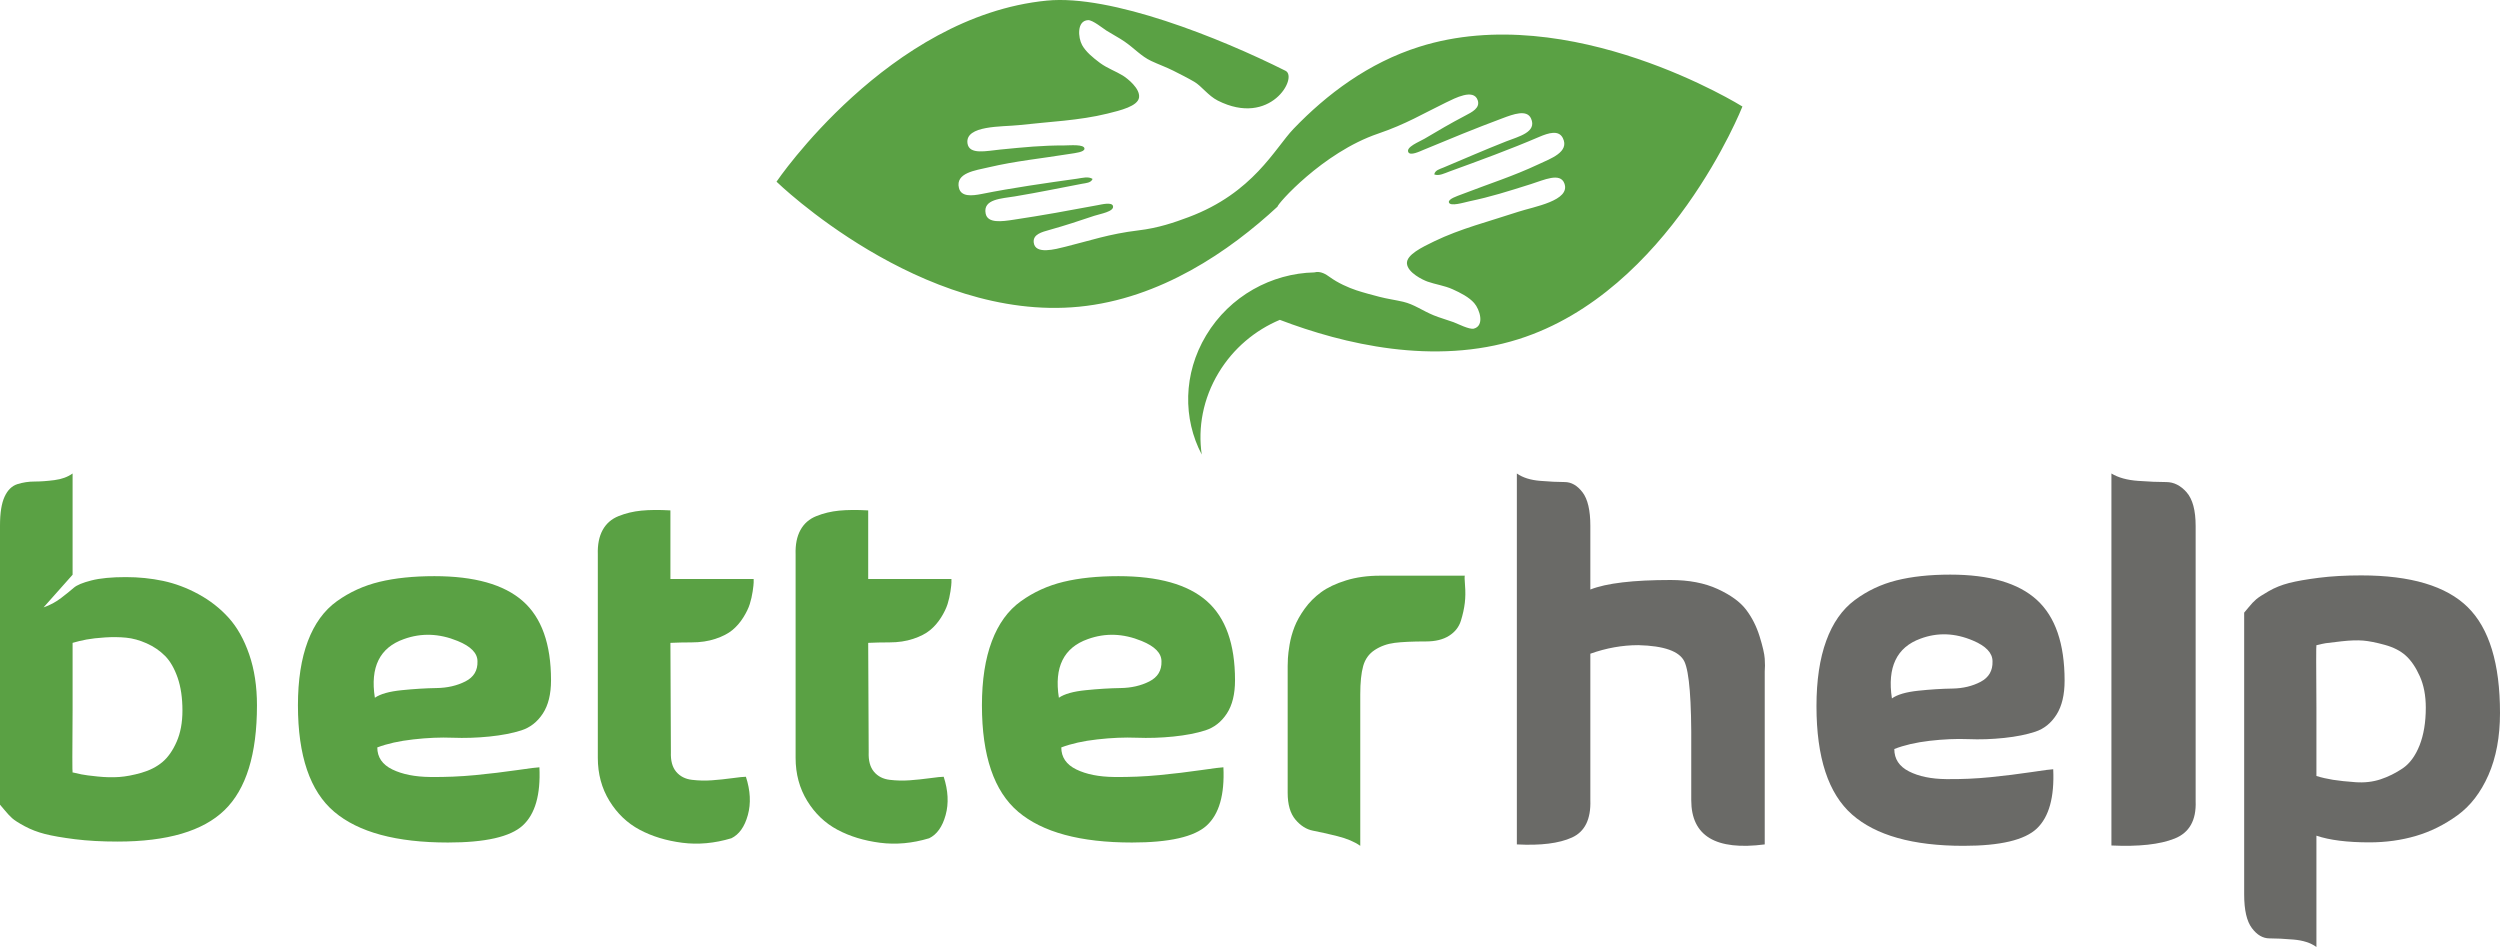 <?xml version="1.0" encoding="UTF-8"?>
<svg width="132px" height="50px" viewBox="0 0 132 50" version="1.1" xmlns="http://www.w3.org/2000/svg" xmlns:xlink="http://www.w3.org/1999/xlink">
    <title>testimonials-logo-color-betterhelp</title>
    <g id="✅-New-Home-Page" stroke="none" stroke-width="1" fill="none" fill-rule="evenodd">
        <g id="MacBook-Pro-14&quot;-Copy-7" transform="translate(-909, -2563)">
            <g id="testimonials-logo-color-betterhelp" transform="translate(909, 2563)">
                <g id="Group-19" transform="translate(0, 25)" fill-rule="nonzero">
                    <g id="better" fill="#5AA144">
                        <path d="M3.833,12.491 C3.816,14.689 3.816,15.788 3.833,15.788 L3.858,15.788 C3.994,15.822 4.143,15.855 4.305,15.888 C4.467,15.922 4.753,15.959 5.161,16 C5.57,16.042 5.949,16.05 6.299,16.025 C6.648,16 7.04,15.926 7.474,15.801 C7.909,15.676 8.274,15.488 8.573,15.239 C8.871,14.989 9.122,14.631 9.327,14.164 C9.531,13.698 9.633,13.149 9.633,12.516 C9.633,11.85 9.548,11.271 9.378,10.779 C9.207,10.289 8.986,9.905 8.713,9.63 C8.441,9.356 8.117,9.135 7.742,8.968 C7.367,8.802 7.005,8.702 6.656,8.669 C6.307,8.635 5.937,8.631 5.545,8.656 C5.153,8.681 4.825,8.719 4.561,8.768 C4.297,8.818 4.054,8.877 3.833,8.943 L3.833,12.491 Z M3.833,5.346 L2.3,7.07 C2.64,6.953 2.951,6.787 3.232,6.57 C3.514,6.354 3.735,6.175 3.897,6.033 C4.058,5.892 4.369,5.763 4.829,5.646 C5.289,5.529 5.894,5.471 6.644,5.471 C7.325,5.471 7.981,5.538 8.611,5.671 C9.241,5.805 9.863,6.037 10.476,6.37 C11.09,6.704 11.622,7.12 12.073,7.619 C12.525,8.119 12.887,8.765 13.159,9.556 C13.432,10.347 13.568,11.242 13.568,12.241 C13.568,14.823 12.998,16.667 11.856,17.774 C10.715,18.882 8.832,19.435 6.209,19.435 C5.374,19.435 4.625,19.394 3.961,19.311 C3.296,19.227 2.768,19.136 2.376,19.036 C1.984,18.936 1.627,18.798 1.303,18.624 C0.979,18.449 0.758,18.307 0.639,18.199 C0.519,18.091 0.387,17.949 0.243,17.774 C0.098,17.599 0.017,17.504 0,17.487 L0,2.748 C0,2.082 0.081,1.574 0.243,1.224 C0.404,0.874 0.63,0.654 0.92,0.562 C1.209,0.471 1.512,0.425 1.827,0.425 C2.142,0.425 2.491,0.4 2.874,0.35 C3.258,0.3 3.577,0.184 3.833,0 L3.833,5.346 Z" id="Shape"></path>
                        <path d="M19.793,11.841 C20.083,11.641 20.556,11.508 21.212,11.442 C21.867,11.375 22.48,11.338 23.051,11.329 C23.622,11.321 24.128,11.204 24.572,10.979 C25.015,10.754 25.227,10.401 25.211,9.918 C25.211,9.485 24.861,9.127 24.163,8.843 C23.192,8.444 22.246,8.411 21.327,8.743 C20.049,9.193 19.538,10.226 19.793,11.841 L19.793,11.841 Z M19.921,14.464 C19.921,14.981 20.185,15.368 20.713,15.626 C21.241,15.884 21.91,16.017 22.719,16.025 C23.528,16.034 24.32,16 25.096,15.926 C25.87,15.851 26.603,15.763 27.293,15.663 C27.983,15.563 28.379,15.513 28.481,15.513 C28.549,16.962 28.255,17.986 27.6,18.586 C26.944,19.186 25.628,19.485 23.652,19.485 C20.926,19.485 18.924,18.944 17.647,17.862 C16.369,16.779 15.731,14.906 15.731,12.241 C15.731,10.909 15.905,9.78 16.254,8.856 C16.603,7.932 17.114,7.228 17.787,6.745 C18.46,6.262 19.21,5.921 20.036,5.721 C20.862,5.521 21.829,5.421 22.936,5.421 C25.048,5.421 26.603,5.858 27.6,6.733 C28.596,7.607 29.094,9.002 29.094,10.917 C29.094,11.65 28.95,12.237 28.66,12.678 C28.37,13.12 27.991,13.415 27.523,13.565 C27.054,13.715 26.492,13.823 25.836,13.89 C25.181,13.956 24.533,13.977 23.894,13.952 C23.256,13.927 22.566,13.956 21.825,14.04 C21.084,14.123 20.449,14.264 19.921,14.464 L19.921,14.464 Z" id="Shape"></path>
                        <path d="M39.384,16.013 C39.622,16.746 39.656,17.421 39.486,18.036 C39.316,18.653 39.026,19.061 38.617,19.26 C37.731,19.527 36.867,19.606 36.024,19.498 C35.181,19.389 34.431,19.161 33.775,18.811 C33.119,18.461 32.587,17.953 32.178,17.287 C31.769,16.621 31.565,15.863 31.565,15.014 L31.565,4.272 C31.548,3.756 31.633,3.327 31.82,2.985 C32.008,2.644 32.289,2.398 32.664,2.249 C33.038,2.099 33.439,2.003 33.865,1.961 C34.29,1.92 34.801,1.915 35.398,1.949 L35.398,5.571 L39.793,5.571 L39.793,5.758 C39.793,5.833 39.776,5.987 39.742,6.221 C39.707,6.454 39.656,6.679 39.588,6.895 C39.52,7.112 39.405,7.349 39.243,7.607 C39.081,7.865 38.89,8.086 38.668,8.269 C38.447,8.452 38.149,8.606 37.774,8.731 C37.399,8.856 36.982,8.918 36.522,8.918 C36.113,8.918 35.738,8.927 35.398,8.943 L35.423,14.714 C35.406,15.164 35.5,15.509 35.704,15.751 C35.909,15.992 36.185,16.134 36.535,16.175 C36.884,16.217 37.233,16.225 37.582,16.2 C37.931,16.175 38.289,16.138 38.656,16.088 C39.022,16.038 39.265,16.013 39.384,16.013" id="Path"></path>
                        <path d="M49.827,16.013 C50.065,16.746 50.099,17.421 49.929,18.036 C49.759,18.653 49.469,19.061 49.06,19.26 C48.175,19.527 47.31,19.606 46.467,19.498 C45.624,19.389 44.874,19.161 44.218,18.811 C43.562,18.461 43.03,17.953 42.621,17.287 C42.212,16.621 42.008,15.863 42.008,15.014 L42.008,4.272 C41.991,3.756 42.076,3.327 42.264,2.985 C42.451,2.644 42.732,2.398 43.107,2.249 C43.481,2.099 43.882,2.003 44.308,1.961 C44.733,1.92 45.244,1.915 45.841,1.949 L45.841,5.571 L50.236,5.571 L50.236,5.758 C50.236,5.833 50.219,5.987 50.185,6.221 C50.151,6.454 50.099,6.679 50.032,6.895 C49.963,7.112 49.848,7.349 49.687,7.607 C49.524,7.865 49.333,8.086 49.111,8.269 C48.89,8.452 48.592,8.606 48.217,8.731 C47.842,8.856 47.425,8.918 46.965,8.918 C46.556,8.918 46.182,8.927 45.841,8.943 L45.867,14.714 C45.849,15.164 45.943,15.509 46.148,15.751 C46.352,15.992 46.629,16.134 46.978,16.175 C47.327,16.217 47.676,16.225 48.026,16.2 C48.374,16.175 48.732,16.138 49.099,16.088 C49.465,16.038 49.708,16.013 49.827,16.013" id="Path"></path>
                        <path d="M55.909,11.841 C56.198,11.641 56.671,11.508 57.327,11.442 C57.982,11.375 58.595,11.338 59.166,11.329 C59.737,11.321 60.244,11.204 60.687,10.979 C61.129,10.754 61.342,10.401 61.326,9.918 C61.326,9.485 60.976,9.127 60.278,8.843 C59.307,8.444 58.362,8.411 57.442,8.743 C56.164,9.193 55.653,10.226 55.909,11.841 L55.909,11.841 Z M56.036,14.464 C56.036,14.981 56.3,15.368 56.828,15.626 C57.356,15.884 58.025,16.017 58.834,16.025 C59.643,16.034 60.435,16 61.211,15.926 C61.986,15.851 62.718,15.763 63.408,15.663 C64.098,15.563 64.494,15.513 64.596,15.513 C64.664,16.962 64.37,17.986 63.715,18.586 C63.059,19.186 61.743,19.485 59.767,19.485 C57.041,19.485 55.04,18.944 53.762,17.862 C52.484,16.779 51.846,14.906 51.846,12.241 C51.846,10.909 52.02,9.78 52.37,8.856 C52.718,7.932 53.229,7.228 53.903,6.745 C54.575,6.262 55.325,5.921 56.151,5.721 C56.977,5.521 57.944,5.421 59.052,5.421 C61.163,5.421 62.718,5.858 63.715,6.733 C64.712,7.607 65.209,9.002 65.209,10.917 C65.209,11.65 65.065,12.237 64.775,12.678 C64.485,13.12 64.107,13.415 63.638,13.565 C63.169,13.715 62.607,13.823 61.952,13.89 C61.296,13.956 60.649,13.977 60.01,13.952 C59.371,13.927 58.681,13.956 57.94,14.04 C57.199,14.123 56.564,14.264 56.036,14.464 L56.036,14.464 Z" id="Shape"></path>
                        <path d="M77.342,5.396 C77.325,5.43 77.329,5.604 77.354,5.921 C77.38,6.237 77.376,6.541 77.342,6.832 C77.307,7.124 77.24,7.436 77.137,7.769 C77.035,8.103 76.826,8.369 76.511,8.569 C76.196,8.768 75.791,8.868 75.297,8.868 C74.582,8.868 74.028,8.893 73.637,8.943 C73.245,8.993 72.896,9.118 72.589,9.318 C72.282,9.518 72.078,9.801 71.976,10.167 C71.873,10.534 71.822,11.033 71.822,11.666 L71.822,19.66 C71.516,19.444 71.111,19.273 70.609,19.148 C70.106,19.023 69.68,18.928 69.331,18.861 C68.982,18.795 68.671,18.599 68.398,18.274 C68.125,17.949 67.989,17.479 67.989,16.862 L67.989,10.167 C67.989,10.068 67.993,9.93 68.002,9.755 C68.011,9.58 68.04,9.339 68.091,9.031 C68.143,8.723 68.228,8.415 68.347,8.107 C68.466,7.799 68.645,7.478 68.884,7.145 C69.122,6.812 69.412,6.52 69.753,6.27 C70.093,6.021 70.532,5.813 71.069,5.646 C71.605,5.48 72.205,5.396 72.87,5.396 L75.4,5.396 L76.294,5.396 L76.588,5.396 L77.342,5.396 Z" id="Path"></path>
                    </g>
                    <g id="help" transform="translate(80.09, 0)" fill="#6A6A67">
                        <path d="M3.88,6.127 C4.725,5.792 6.139,5.624 8.122,5.624 C9.088,5.624 9.915,5.784 10.605,6.101 C11.295,6.42 11.795,6.784 12.106,7.194 C12.416,7.604 12.653,8.073 12.817,8.6 C12.98,9.127 13.071,9.52 13.088,9.78 C13.105,10.04 13.105,10.261 13.088,10.445 L13.088,19.585 C10.502,19.919 9.208,19.142 9.208,17.25 L9.208,14.488 C9.226,11.994 9.105,10.475 8.847,9.931 C8.588,9.387 7.777,9.098 6.415,9.064 C5.57,9.064 4.725,9.215 3.88,9.516 L3.88,17.25 C3.914,18.254 3.591,18.911 2.91,19.221 C2.228,19.531 1.259,19.651 0,19.585 L0,0 C0.31,0.218 0.72,0.348 1.229,0.389 C1.737,0.431 2.168,0.452 2.522,0.452 C2.875,0.452 3.19,0.632 3.466,0.992 C3.742,1.352 3.88,1.942 3.88,2.762 L3.88,6.127 Z" id="Path"></path>
                        <path d="M19.803,11.877 C20.086,11.673 20.551,11.538 21.193,11.47 C21.836,11.402 22.437,11.364 22.997,11.356 C23.557,11.347 24.053,11.228 24.488,10.999 C24.922,10.77 25.13,10.41 25.115,9.918 C25.115,9.478 24.771,9.113 24.087,8.824 C23.135,8.418 22.208,8.384 21.306,8.723 C20.053,9.181 19.552,10.232 19.803,11.877 L19.803,11.877 Z M19.929,14.548 C19.929,15.074 20.188,15.468 20.705,15.73 C21.223,15.994 21.878,16.129 22.672,16.137 C23.465,16.146 24.241,16.112 25.001,16.036 C25.761,15.959 26.48,15.87 27.155,15.769 C27.832,15.667 28.221,15.616 28.32,15.616 C28.387,17.091 28.098,18.134 27.456,18.745 C26.813,19.355 25.523,19.66 23.586,19.66 C20.914,19.66 18.951,19.109 17.699,18.007 C16.446,16.905 15.82,14.997 15.82,12.284 C15.82,10.927 15.991,9.778 16.334,8.837 C16.676,7.896 17.177,7.18 17.837,6.688 C18.497,6.196 19.231,5.849 20.041,5.645 C20.851,5.442 21.798,5.34 22.885,5.34 C24.956,5.34 26.48,5.785 27.456,6.675 C28.432,7.566 28.921,8.986 28.921,10.936 C28.921,11.682 28.779,12.28 28.496,12.729 C28.211,13.178 27.841,13.479 27.38,13.632 C26.922,13.784 26.371,13.895 25.728,13.963 C25.084,14.031 24.45,14.052 23.823,14.026 C23.198,14.001 22.522,14.031 21.795,14.115 C21.069,14.2 20.447,14.344 19.929,14.548 L19.929,14.548 Z" id="Shape"></path>
                        <path d="M35.84,17.301 C35.879,18.308 35.509,18.967 34.728,19.277 C33.947,19.588 32.837,19.709 31.393,19.642 L31.393,0 C31.75,0.218 32.219,0.349 32.803,0.39 C33.385,0.433 33.879,0.453 34.284,0.453 C34.688,0.453 35.048,0.634 35.365,0.995 C35.68,1.356 35.84,1.948 35.84,2.77 L35.84,17.301 Z" id="Path"></path>
                        <path d="M42.217,12.391 L42.217,15.972 C42.49,16.057 42.782,16.123 43.095,16.174 C43.409,16.224 43.804,16.266 44.279,16.3 C44.754,16.334 45.195,16.283 45.601,16.149 C46.008,16.014 46.398,15.821 46.772,15.569 C47.144,15.317 47.44,14.913 47.662,14.358 C47.881,13.803 47.992,13.14 47.992,12.366 C47.992,11.727 47.886,11.172 47.674,10.702 C47.462,10.231 47.216,9.87 46.936,9.617 C46.656,9.365 46.288,9.176 45.83,9.05 C45.371,8.924 44.99,8.848 44.686,8.823 C44.38,8.798 43.999,8.81 43.541,8.861 C43.083,8.911 42.803,8.945 42.702,8.962 C42.599,8.979 42.446,9.012 42.244,9.063 L42.217,9.063 C42.201,9.063 42.201,10.172 42.217,12.391 L42.217,12.391 Z M42.217,25 C41.913,24.781 41.51,24.651 41.009,24.609 C40.51,24.567 40.086,24.546 39.738,24.546 C39.389,24.546 39.08,24.365 38.81,24.004 C38.538,23.642 38.402,23.05 38.402,22.226 L38.402,7.348 C38.419,7.331 38.499,7.234 38.644,7.058 C38.788,6.881 38.919,6.743 39.039,6.642 C39.157,6.541 39.377,6.398 39.7,6.213 C40.021,6.028 40.378,5.885 40.768,5.784 C41.158,5.684 41.684,5.591 42.345,5.507 C43.006,5.423 43.753,5.381 44.583,5.381 C47.194,5.381 49.07,5.94 50.206,7.058 C51.341,8.176 51.91,10.038 51.91,12.643 C51.91,13.904 51.706,14.998 51.3,15.922 C50.893,16.847 50.345,17.557 49.658,18.052 C48.971,18.549 48.243,18.91 47.471,19.137 C46.699,19.364 45.88,19.477 45.016,19.477 C43.847,19.477 42.914,19.36 42.217,19.124 L42.217,25 Z" id="Shape"></path>
                    </g>
                </g>
                <path d="M92,5.624 C92,5.624 82.913,-0.051 74.935,2.471 C72.26,3.315 70.053,4.973 68.297,6.804 C67.311,7.834 66.174,10.185 62.759,11.464 C62.008,11.745 61.165,12.039 60.103,12.165 C58.559,12.35 57.547,12.708 56.256,13.027 C55.716,13.16 54.656,13.459 54.581,12.805 C54.53,12.371 55.009,12.252 55.42,12.137 C56.296,11.891 56.921,11.681 57.778,11.394 C58.075,11.294 58.858,11.171 58.763,10.87 C58.7,10.664 58.188,10.789 57.944,10.835 C56.429,11.119 55.053,11.371 53.52,11.601 C52.902,11.695 52.15,11.804 52.043,11.28 C51.884,10.503 52.896,10.486 53.594,10.368 C54.882,10.153 55.9,9.937 57.139,9.702 C57.335,9.665 57.606,9.659 57.689,9.448 C57.467,9.302 57.142,9.396 56.87,9.435 C55.204,9.668 53.452,9.918 51.836,10.241 C51.298,10.348 50.747,10.394 50.632,9.924 C50.436,9.126 51.506,8.997 52.193,8.836 C53.658,8.494 54.887,8.383 56.53,8.119 C56.755,8.082 57.261,8.032 57.26,7.851 C57.261,7.6 56.47,7.679 56.204,7.679 C55.007,7.678 54.131,7.768 52.809,7.897 C52.089,7.967 51.171,8.191 51.083,7.569 C50.948,6.603 52.93,6.701 53.789,6.607 C55.424,6.423 56.978,6.367 58.474,5.998 C59.161,5.828 60.079,5.609 60.142,5.145 C60.205,4.668 59.519,4.136 59.29,3.993 C58.92,3.765 58.459,3.602 58.084,3.326 C57.715,3.052 57.327,2.732 57.134,2.377 C56.921,1.99 56.847,1.093 57.451,1.063 C57.69,1.051 58.238,1.5 58.421,1.616 C58.768,1.834 59.084,1.994 59.369,2.19 C59.9,2.555 60.251,2.968 60.781,3.218 C61.177,3.404 61.57,3.541 61.953,3.734 C62.324,3.923 62.699,4.108 63.062,4.321 C63.442,4.544 63.792,5.053 64.295,5.309 C67.081,6.722 68.551,4.076 67.876,3.738 C64.393,1.993 58.662,-0.3 55.273,0.032 C46.922,0.849 41,9.593 41,9.593 C41,9.593 48.62,17.012 56.971,16.195 C61.273,15.775 64.925,13.253 67.459,10.905 C67.394,10.83 69.824,8.054 72.769,7.054 C74.236,6.555 75.145,5.996 76.337,5.418 C76.834,5.177 77.804,4.666 78.022,5.288 C78.166,5.703 77.725,5.918 77.35,6.114 C76.549,6.535 75.984,6.87 75.211,7.327 C74.943,7.486 74.205,7.767 74.364,8.043 C74.472,8.23 74.944,8.004 75.173,7.907 C76.588,7.318 77.878,6.786 79.325,6.247 C79.907,6.027 80.617,5.766 80.838,6.255 C81.166,6.982 80.182,7.207 79.524,7.466 C78.315,7.943 77.368,8.363 76.211,8.848 C76.027,8.925 75.764,8.987 75.729,9.21 C75.978,9.307 76.274,9.148 76.533,9.054 C78.108,8.482 79.763,7.876 81.271,7.227 C81.772,7.013 82.301,6.854 82.518,7.29 C82.886,8.027 81.87,8.375 81.233,8.674 C79.879,9.31 78.702,9.673 77.156,10.269 C76.944,10.352 76.461,10.504 76.501,10.681 C76.555,10.927 77.311,10.686 77.572,10.631 C78.741,10.385 79.577,10.116 80.838,9.719 C81.527,9.501 82.376,9.093 82.598,9.681 C82.945,10.598 80.986,10.912 80.168,11.181 C78.611,11.696 77.106,12.074 75.727,12.742 C75.093,13.05 74.245,13.453 74.287,13.92 C74.33,14.399 75.118,14.777 75.374,14.869 C75.785,15.016 76.271,15.079 76.699,15.273 C77.12,15.463 77.571,15.695 77.837,16.002 C78.132,16.336 78.401,17.197 77.819,17.352 C77.588,17.413 76.953,17.088 76.75,17.012 C76.361,16.871 76.018,16.78 75.695,16.647 C75.096,16.4 74.662,16.068 74.089,15.934 C73.661,15.834 73.245,15.781 72.829,15.671 C72.425,15.564 72.018,15.46 71.616,15.327 C71.196,15.187 70.646,14.947 70.193,14.616 C70.035,14.503 69.734,14.289 69.394,14.383 C67.148,14.434 64.938,15.62 63.685,17.706 C62.462,19.741 62.458,22.115 63.452,24 C63.243,22.578 63.517,21.056 64.338,19.689 C65.12,18.389 66.273,17.435 67.575,16.888 C70.945,18.174 75.728,19.315 80.175,17.909 C88.152,15.388 92,5.624 92,5.624" id="logo" fill="#5AA144" fill-rule="nonzero"></path>
            </g>
        </g>
    </g>
</svg>